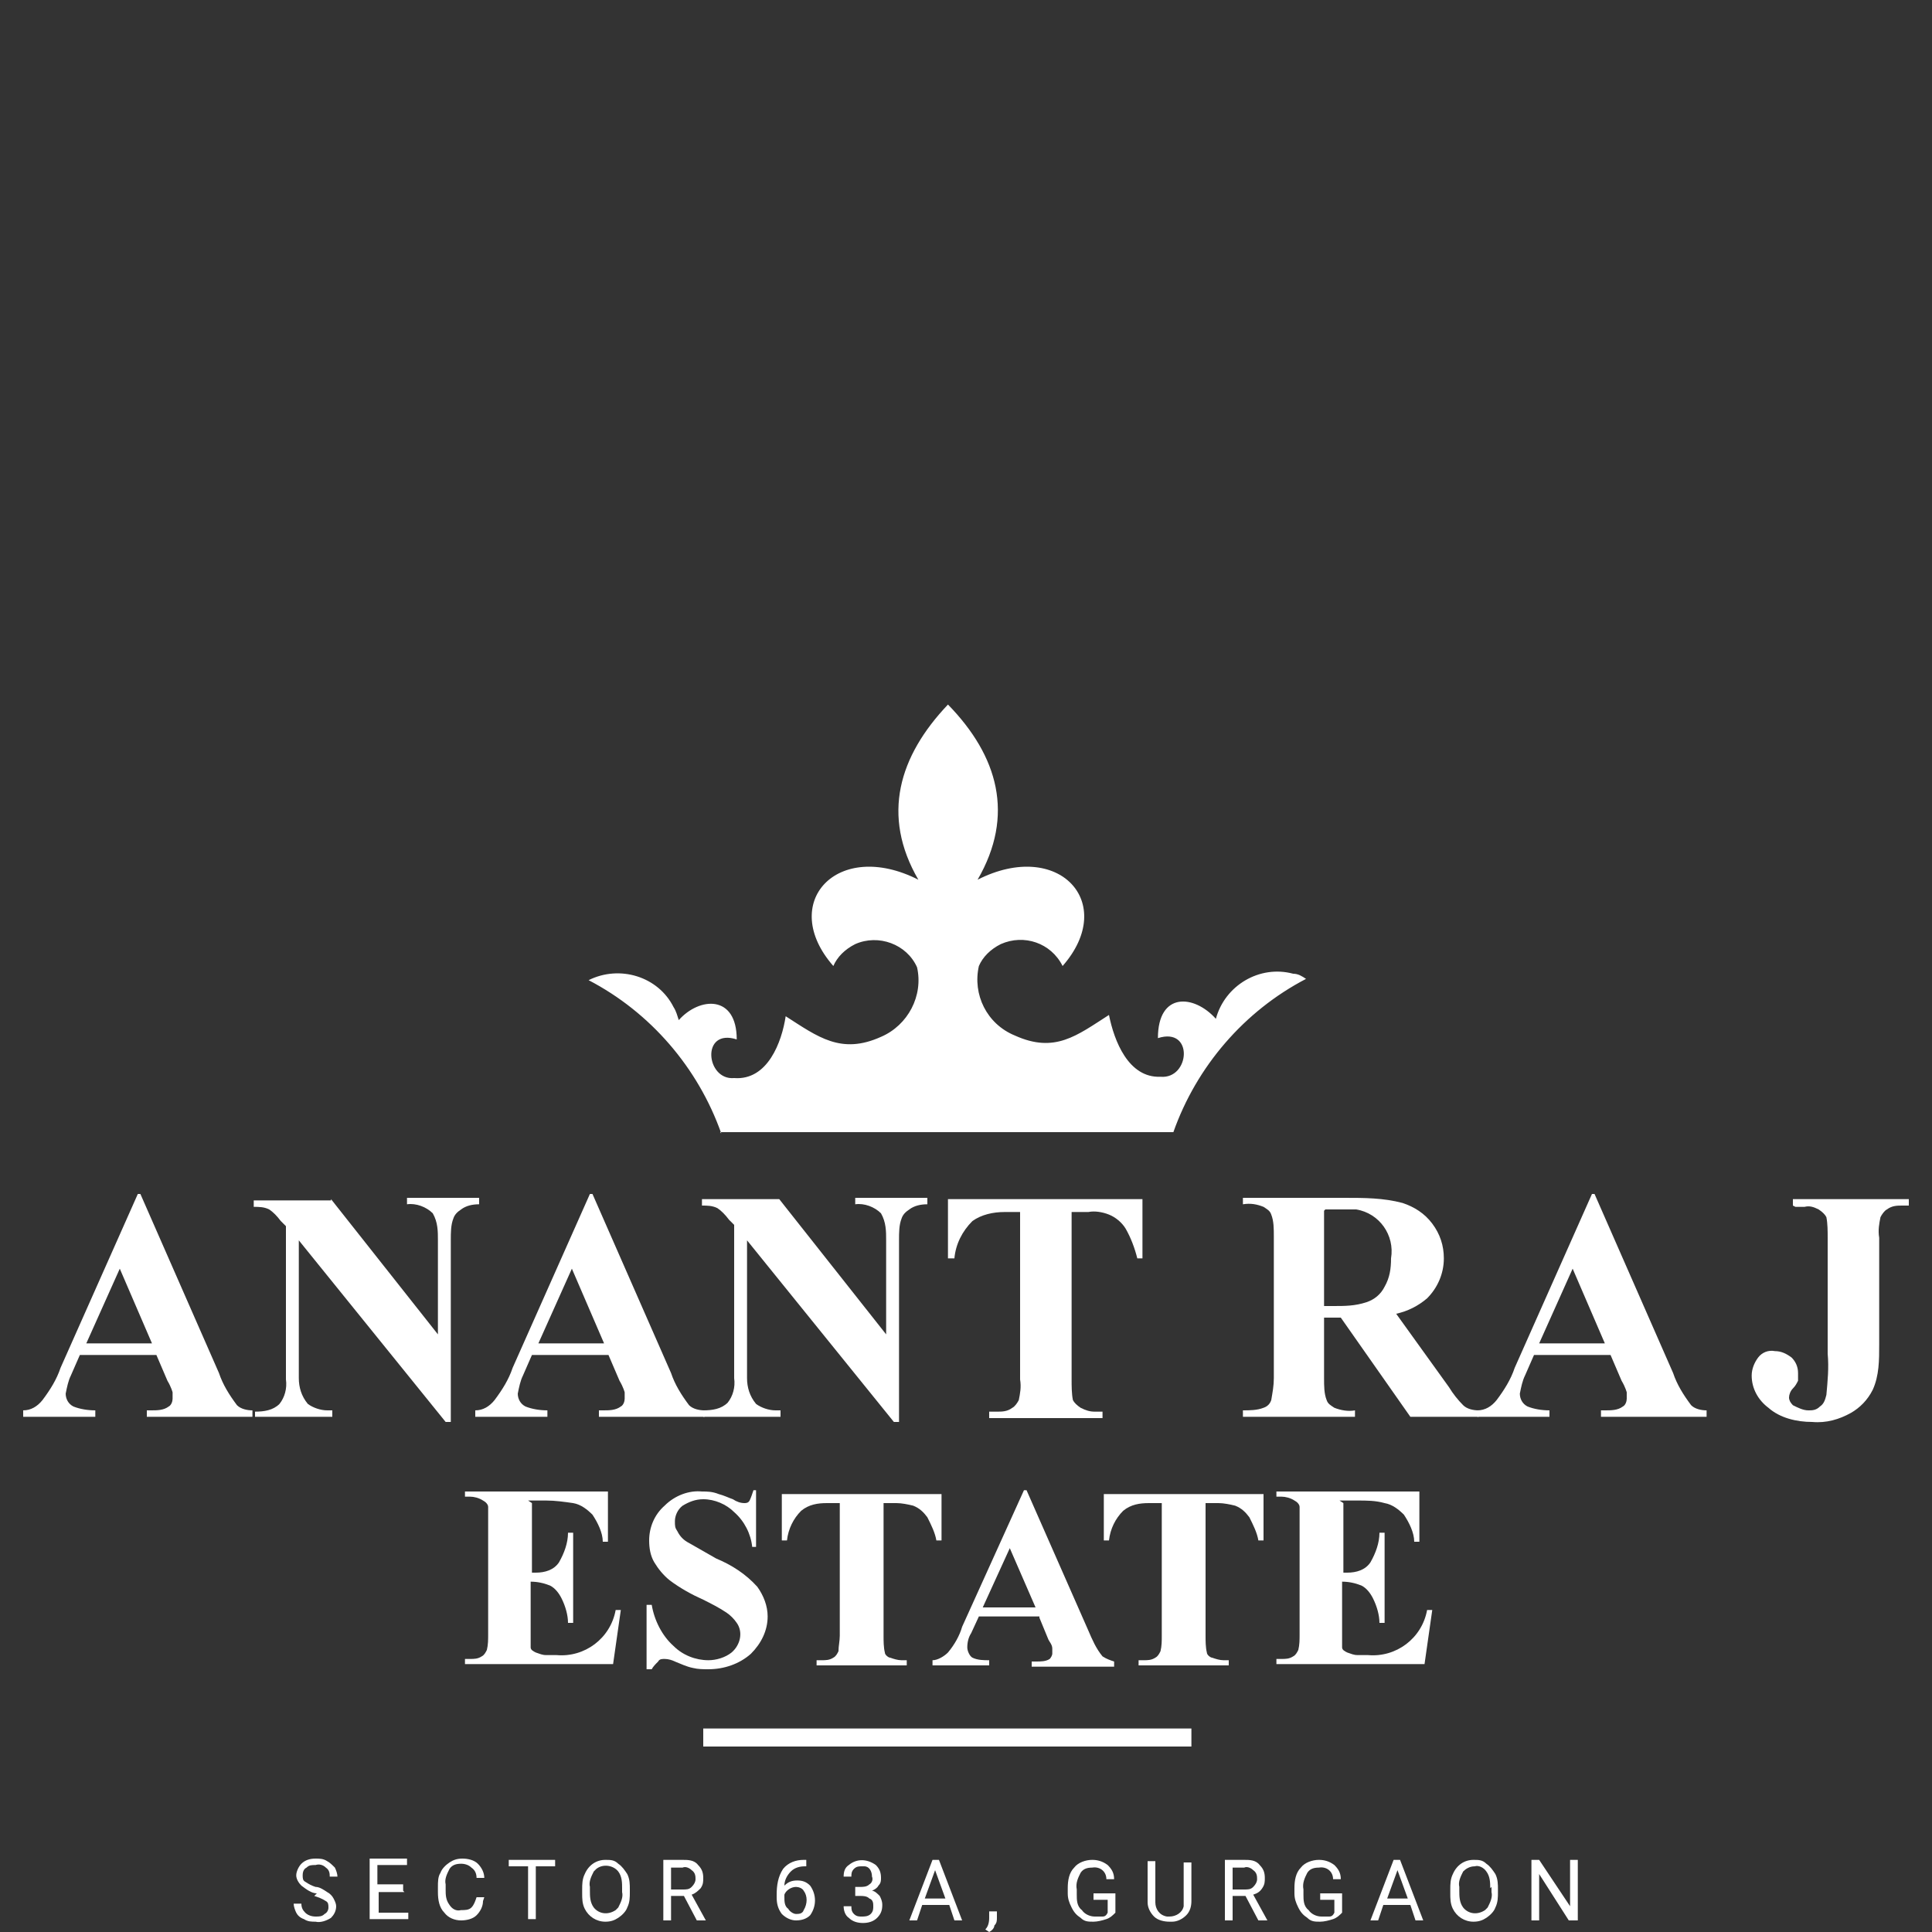 <?xml version="1.0" encoding="UTF-8"?>
<svg id="Layer_1" data-name="Layer 1" xmlns="http://www.w3.org/2000/svg" version="1.1" viewBox="0 0 150 150">
  <rect x="0" y="0" width="150" height="150" fill="#333333" stroke="none"/>
  <defs>
    <style>
      .cls-1 {
        fill: #fff;
        stroke-width: 0px;
      }
    </style>
  </defs>
  <g id="Group_502" data-name="Group 502">
    <path id="Path_1230" data-name="Path 1230" class="cls-1" d="M54.6,134.2h37.9v1.4h-37.9v-1.4Z"/>
    <path id="Path_1231" data-name="Path 1231" class="cls-1" d="M12.2,105.2h-6l-.7,1.6c-.2.4-.3.9-.4,1.4,0,.4.2.8.6,1,.5.2,1.1.3,1.7.3v.5H1.8v-.5c.6,0,1.1-.3,1.5-.8.6-.8,1.1-1.6,1.4-2.5l6-13.5h.2l6.1,13.9c.3.9.8,1.7,1.4,2.5.3.3.8.4,1.2.4v.5h-8.2v-.5h.3c.5,0,1,0,1.4-.3.2-.1.3-.4.3-.6,0-.2,0-.3,0-.5,0,0-.1-.4-.4-.9l-.9-2.1h0ZM11.8,104.3l-2.5-5.8-2.6,5.8h5.1Z"/>
    <path id="Path_1232" data-name="Path 1232" class="cls-1" d="M25.7,93.1l8.3,10.5v-7.3c0-.7,0-1.4-.4-2.1-.5-.5-1.3-.8-2-.7v-.5h5.6v.5c-.5,0-1,.1-1.4.4-.3.2-.5.4-.6.7-.2.5-.2,1.1-.2,1.7v14.1h-.4l-11.4-14.1v10.7c0,.7.2,1.4.7,2,.4.3,1,.5,1.5.5h.4v.5h-6v-.4c.7,0,1.4-.1,1.9-.6.4-.5.6-1.2.5-1.9v-11.9l-.4-.4c-.3-.4-.6-.7-.9-.9-.4-.2-.8-.2-1.2-.2v-.5h6,0Z"/>
    <path id="Path_1233" data-name="Path 1233" class="cls-1" d="M47.3,105.2h-6l-.7,1.6c-.2.4-.3.9-.4,1.4,0,.4.2.8.6,1,.5.2,1.1.3,1.7.3v.5h-5.6v-.5c.6,0,1.1-.3,1.5-.8.6-.8,1.1-1.6,1.4-2.5l6-13.5h.2l6.1,13.9c.3.9.8,1.7,1.4,2.5.3.3.8.4,1.2.4v.5h-8.2v-.5h.3c.5,0,1,0,1.4-.3.2-.1.3-.4.3-.6,0-.2,0-.3,0-.5,0,0-.1-.4-.4-.9l-.9-2.1ZM46.9,104.3l-2.5-5.8-2.6,5.8s5.1,0,5.1,0Z"/>
    <path id="Path_1234" data-name="Path 1234" class="cls-1" d="M60.5,93.1l8.3,10.5v-7.3c0-.7,0-1.4-.4-2.1-.5-.5-1.3-.8-2-.7v-.5h5.6v.5c-.5,0-1,.1-1.4.4-.3.2-.5.4-.6.7-.2.5-.2,1.1-.2,1.7v14.1h-.4l-11.4-14.1v10.7c0,.7.2,1.4.7,2,.4.3,1,.5,1.5.5h.4v.5h-6v-.5c.7,0,1.4-.1,1.9-.6.4-.5.6-1.2.5-1.9v-11.9l-.4-.4c-.3-.4-.6-.7-.9-.9-.4-.2-.8-.2-1.2-.2v-.5h6,0Z"/>
    <path id="Path_1235" data-name="Path 1235" class="cls-1" d="M88.7,93.1v4.6h-.4c-.2-.8-.5-1.6-.9-2.3-.3-.5-.8-.9-1.3-1.1-.5-.2-1.1-.3-1.6-.2h-1.3v13c0,.5,0,1.1.1,1.6.1.2.3.4.6.6.4.2.7.3,1.1.3h.6v.5h-8.8v-.5h.6c.4,0,.8,0,1.2-.3.2-.1.4-.4.5-.6.1-.5.2-1,.1-1.6v-13h-1.2c-.9,0-1.8.2-2.5.7-.8.8-1.3,1.8-1.4,2.9h-.5v-4.6h15.2Z"/>
    <path id="Path_1236" data-name="Path 1236" class="cls-1" d="M102.8,102.3v4.7c0,.6,0,1.2.2,1.7.1.3.3.4.6.6.5.2,1.1.3,1.6.2v.5h-8.7v-.5c.5,0,1.1,0,1.6-.2.3-.1.5-.3.6-.6.1-.6.2-1.1.2-1.7v-11c0-.6,0-1.2-.2-1.7-.1-.3-.3-.4-.6-.6-.5-.2-1-.3-1.6-.2v-.5h7.9c1.5,0,3,0,4.5.4.9.3,1.7.8,2.3,1.6.6.8.9,1.7.9,2.7,0,1.2-.5,2.3-1.3,3.1-.7.6-1.5,1-2.4,1.2l4.1,5.7c.3.5.7,1,1.1,1.4.3.3.8.4,1.2.4v.5h-5.3l-5.4-7.7h-1.1s0,0,0,0ZM102.8,94v7.4h.7c.9,0,1.7,0,2.6-.3.6-.2,1.1-.6,1.4-1.2.4-.7.5-1.4.5-2.2.3-1.8-.9-3.5-2.7-3.8-.4,0-.8,0-1.1,0h-1.3Z"/>
    <path id="Path_1237" data-name="Path 1237" class="cls-1" d="M125.1,105.2h-6l-.7,1.6c-.2.4-.3.9-.4,1.4,0,.4.2.8.6,1,.5.2,1.1.3,1.7.3v.5h-5.6v-.5c.6,0,1.1-.3,1.5-.8.6-.8,1.1-1.6,1.4-2.5l6-13.5h.2l6.1,13.9c.3.9.8,1.7,1.4,2.5.3.3.8.4,1.2.4v.5h-8.2v-.5h.3c.5,0,1,0,1.4-.3.2-.1.3-.4.3-.6,0-.2,0-.3,0-.5,0,0-.1-.4-.4-.9l-.9-2.1h0ZM124.6,104.3l-2.5-5.8-2.6,5.8h5.1Z"/>
    <path id="Path_1238" data-name="Path 1238" class="cls-1" d="M139.2,93.6v-.5h9v.5h-.5c-.4,0-.8,0-1.2.3-.2.1-.4.4-.5.6-.1.5-.2,1-.1,1.6v8.3c0,1.2,0,2.4-.5,3.5-.4.8-1,1.4-1.7,1.8-.9.5-1.9.8-3,.7-1.2,0-2.5-.3-3.4-1.1-.8-.6-1.3-1.5-1.3-2.5,0-.5.2-1,.5-1.4.3-.4.8-.6,1.3-.5.5,0,.9.2,1.3.5.3.3.5.7.5,1.2s0,.4,0,.6c-.1.2-.2.4-.4.6-.2.2-.3.5-.3.7,0,.2.1.4.3.6.4.2.8.4,1.2.4.3,0,.6,0,.9-.3.3-.2.4-.5.5-.9.1-1.1.2-2.1.1-3.2v-9c0-.5,0-1.1-.1-1.6-.1-.2-.3-.4-.6-.6-.4-.2-.7-.3-1.1-.2h-.7Z"/>
    <path id="Path_1239" data-name="Path 1239" class="cls-1" d="M41.3,116.7v5.4h.3c.7,0,1.4-.2,1.8-.8.4-.7.7-1.5.7-2.3h.4v7h-.4c0-.6-.2-1.3-.5-1.9-.2-.4-.5-.8-.9-1-.5-.2-1-.3-1.5-.3v3.8c0,.4,0,.9,0,1.3,0,.2.2.3.4.4.3.1.5.2.8.2h.8c2.2.2,4.2-1.3,4.6-3.5h.4l-.6,4.2h-11.5v-.4h.4c.3,0,.6,0,.9-.2.2-.1.3-.3.4-.5.1-.4.1-.8.1-1.2v-8.8c0-.4,0-.7,0-1.1,0-.2-.2-.4-.4-.5-.3-.2-.7-.3-1-.3h-.4v-.4h11.1v3.9h-.4c0-.7-.4-1.5-.8-2.1-.4-.4-.9-.8-1.5-.9-.7-.1-1.4-.2-2.1-.2h-1.4,0Z"/>
    <path id="Path_1240" data-name="Path 1240" class="cls-1" d="M58.7,115.7v4.4c.1,0-.3,0-.3,0-.1-1-.6-2-1.4-2.7-.6-.6-1.5-1-2.4-1-.6,0-1.1.2-1.6.5-.4.3-.6.8-.6,1.2s0,.5.2.8c.2.4.5.7.9.9.7.4,1.4.8,2.1,1.2,1.2.5,2.3,1.2,3.2,2.2.5.7.8,1.5.8,2.3,0,1.1-.5,2.1-1.3,2.9-.9.8-2.1,1.2-3.3,1.2-.4,0-.8,0-1.2-.1-.5-.1-.9-.3-1.4-.5-.2-.1-.5-.2-.8-.2-.2,0-.4,0-.5.2-.2.2-.4.4-.5.6h-.4v-5h.4c.2,1.2.8,2.4,1.7,3.2.7.7,1.7,1.1,2.7,1.1.6,0,1.3-.2,1.8-.6.7-.6.9-1.6.4-2.3-.2-.3-.5-.6-.8-.8-.6-.4-1.2-.7-1.8-1-.9-.4-1.8-.9-2.6-1.5-.5-.4-.9-.9-1.2-1.4-.3-.5-.4-1.1-.4-1.7,0-1,.4-2,1.2-2.7.8-.8,1.9-1.2,2.9-1.1.4,0,.8,0,1.3.2.4.1.8.3,1.1.4.3.2.6.3.9.3.1,0,.3,0,.4-.2.1-.2.2-.5.3-.8h.3,0Z"/>
    <path id="Path_1241" data-name="Path 1241" class="cls-1" d="M73.1,116v3.6h-.4c-.1-.6-.4-1.2-.7-1.8-.3-.4-.6-.7-1.1-.9-.4-.1-.9-.2-1.3-.2h-1v10.3c0,.4,0,.9.1,1.3,0,.2.3.4.4.4.3.1.6.2.9.2h.4v.4h-7v-.4h.4c.3,0,.6,0,.9-.2.2-.1.3-.3.4-.5,0-.4.1-.8.1-1.2v-10.3h-1c-.7,0-1.4.1-2,.6-.6.6-1,1.4-1.1,2.3h-.4v-3.6h12Z"/>
    <path id="Path_1242" data-name="Path 1242" class="cls-1" d="M80.7,125.5h-4.7l-.6,1.3c-.2.3-.3.7-.3,1.1,0,.3.2.7.4.8.4.2.9.2,1.3.2v.4h-4.4v-.4c.4,0,.9-.3,1.2-.6.5-.6.9-1.3,1.1-2l4.8-10.6h.2l4.8,10.9c.3.7.6,1.4,1.1,2,.3.2.6.3.9.4v.4h-6.4v-.4h.3c.4,0,.8,0,1.1-.2.1-.1.2-.3.2-.4,0-.1,0-.2,0-.4,0-.3-.2-.5-.3-.7l-.7-1.7h0ZM80.4,124.8l-2-4.6-2.1,4.6h4Z"/>
    <path id="Path_1243" data-name="Path 1243" class="cls-1" d="M98.1,116v3.6h-.4c-.1-.6-.4-1.2-.7-1.8-.3-.4-.6-.7-1.1-.9-.4-.1-.9-.2-1.3-.2h-1v10.3c0,.4,0,.9.1,1.3,0,.2.3.4.4.4.3.1.6.2.9.2h.4v.4h-7v-.4h.4c.3,0,.6,0,.9-.2.2-.1.3-.3.4-.5.1-.4.1-.8.1-1.2v-10.3h-1c-.7,0-1.4.1-2,.6-.6.6-1,1.4-1.1,2.3h-.4v-3.6h12Z"/>
    <path id="Path_1244" data-name="Path 1244" class="cls-1" d="M104.3,116.7v5.4h.3c.7,0,1.4-.2,1.8-.8.4-.7.7-1.5.7-2.3h.4v7h-.4c0-.6-.2-1.3-.5-1.9-.2-.4-.5-.8-.9-1-.5-.2-1-.3-1.5-.3v3.8c0,.4,0,.9,0,1.3,0,.2.2.3.4.4.3.1.5.2.8.2h.8c2.2.2,4.2-1.3,4.6-3.5h.4l-.6,4.2h-11.5v-.4h.4c.3,0,.6,0,.9-.2.2-.1.3-.3.4-.5.1-.4.1-.8.1-1.2v-8.8c0-.4,0-.7,0-1.1,0-.2-.2-.4-.4-.5-.3-.2-.7-.3-1-.3h-.4v-.4h11.1v3.9h-.4c0-.7-.4-1.5-.8-2.1-.4-.4-.9-.8-1.5-.9-.7-.2-1.4-.2-2.1-.2h-1.4,0Z"/>
    <path id="Path_1245" data-name="Path 1245" class="cls-1" d="M56,88h0c-1.8-5.1-5.5-9.4-10.3-11.9,2.4-1.2,5.4-.3,6.6,2.1.2.3.3.7.4,1,1.6-1.8,4.5-2,4.5,1.5-2.8-.9-2.4,3.2-.2,3,2.6.2,3.7-2.8,4-4.8,2.5,1.6,4.3,3,7.4,1.6,2.1-.9,3.3-3.2,2.8-5.4-.8-1.8-3-2.6-4.8-1.8-.8.4-1.4,1-1.7,1.7-4.3-4.9.3-9.9,6.6-6.7-2.9-5-1.5-9.6,2.3-13.6,3.9,4,5.2,8.6,2.3,13.6,6.3-3.2,10.9,1.8,6.6,6.7-.9-1.8-3-2.5-4.8-1.7-.8.4-1.4,1-1.7,1.7-.5,2.2.6,4.5,2.8,5.4,3.1,1.4,4.8,0,7.3-1.6.4,2,1.5,4.9,4,4.8,2.3.2,2.6-3.9-.2-3,0-3.6,2.8-3.4,4.5-1.5.7-2.6,3.4-4.2,6-3.5.4,0,.7.2,1,.4-4.8,2.5-8.5,6.8-10.3,11.9h-35.2,0Z"/>
    <path id="Path_1246" data-name="Path 1246" class="cls-1" d="M24.6,147c-.4,0-.8-.3-1.2-.6-.2-.2-.4-.5-.4-.8s.2-.7.4-.9c.3-.3.7-.4,1.1-.4.3,0,.6,0,.9.2.2.1.4.3.6.5.1.2.2.5.2.7h-.6c0-.2,0-.5-.3-.7-.2-.2-.5-.3-.8-.2-.3,0-.5,0-.7.2-.2.1-.3.3-.3.6,0,.2,0,.4.2.5.3.2.5.3.8.4.3,0,.6.2.9.4.2.1.4.3.5.5.1.2.2.4.2.6,0,.4-.2.7-.4.9-.3.2-.8.4-1.2.3-.3,0-.6,0-.9-.2-.3-.1-.5-.3-.6-.5-.1-.2-.2-.5-.2-.7h.6c0,.3.1.5.3.7.2.2.5.3.8.3.3,0,.5,0,.7-.2.2-.1.3-.3.3-.5,0-.2,0-.4-.2-.5-.3-.2-.6-.3-.9-.4"/>
    <path id="Path_1247" data-name="Path 1247" class="cls-1" d="M31.4,146.9h-2v1.6h2.3v.5h-3v-4.7h2.9v.5h-2.3v1.5h2v.5h0Z"/>
    <path id="Path_1248" data-name="Path 1248" class="cls-1" d="M37.5,147.6c0,.4-.2.8-.5,1.1-.3.3-.8.4-1.2.4-.5,0-1-.2-1.3-.6-.4-.4-.5-1-.5-1.6v-.4c0-.4,0-.8.2-1.1.1-.3.4-.6.7-.8.3-.2.6-.3,1-.3.4,0,.9.1,1.2.4.3.3.5.7.5,1.1h-.6c0-.3-.1-.6-.4-.8-.2-.2-.5-.3-.8-.3-.4,0-.7.1-.9.4-.2.4-.4.8-.3,1.2v.4c0,.4,0,.8.3,1.2.2.3.5.5.9.4.3,0,.6,0,.8-.2.2-.2.3-.5.4-.8h.6Z"/>
    <path id="Path_1249" data-name="Path 1249" class="cls-1" d="M43.1,144.9h-1.5v4.1h-.6v-4.1h-1.5v-.5h3.6v.5s0,0,0,0Z"/>
    <path id="Path_1250" data-name="Path 1250" class="cls-1" d="M48.3,146.6c0-.4,0-.9-.3-1.3-.4-.5-1.2-.6-1.7-.2,0,0-.1.1-.2.2-.2.4-.4.8-.3,1.2v.3c0,.4,0,.9.3,1.3.4.5,1.1.6,1.7.2,0,0,.1-.1.2-.2.2-.4.4-.8.3-1.2,0,0,0-.4,0-.4ZM48.9,146.9c0,.4,0,.8-.2,1.2-.1.3-.4.6-.7.8-.3.2-.6.3-1,.3-.7,0-1.3-.4-1.6-1-.2-.4-.2-.8-.2-1.2v-.3c0-.4,0-.8.2-1.2.3-.7.9-1.1,1.6-1.1.4,0,.7,0,1,.3.3.2.5.5.7.8.2.4.2.8.2,1.2v.3h0Z"/>
    <path id="Path_1251" data-name="Path 1251" class="cls-1" d="M52.1,146.7h.9c.3,0,.5,0,.7-.2.2-.2.3-.4.3-.6,0-.2,0-.5-.3-.7-.2-.2-.5-.3-.7-.2h-.9v1.8s0,0,0,0ZM53.2,147.2h-1.1v1.9h-.6v-4.7h1.5c.4,0,.9,0,1.2.4.3.3.4.6.4,1,0,.3,0,.5-.2.8-.2.2-.4.4-.7.5l1.1,2h0s-.7,0-.7,0l-1-1.9h0Z"/>
    <path id="Path_1252" data-name="Path 1252" class="cls-1" d="M61.8,146.5c-.4,0-.8.3-.9.6v.2c0,.3,0,.7.3.9.1.2.4.4.6.4.2,0,.5,0,.6-.3.3-.5.3-1.1,0-1.5-.1-.2-.4-.3-.6-.3M62.6,144.4v.5h-.1c-.4,0-.8.1-1.1.4-.3.3-.5.7-.5,1.1.3-.3.6-.4,1-.4.4,0,.7.1,1,.4.5.7.5,1.6,0,2.3-.3.3-.7.4-1.1.4-.4,0-.8-.2-1.1-.5-.3-.4-.4-.8-.4-1.3v-.2c0-.7.1-1.4.5-2,.4-.5,1-.7,1.6-.7h.1Z"/>
    <path id="Path_1253" data-name="Path 1253" class="cls-1" d="M66.4,146.5h.4c.2,0,.5,0,.7-.2.2-.1.3-.4.2-.6,0-.4-.2-.8-.6-.8h-.2c-.2,0-.4,0-.6.2-.2.2-.2.4-.2.6h-.6c0-.4.1-.7.4-.9.6-.5,1.4-.5,2.1,0,.3.3.4.6.4,1,0,.2,0,.4-.2.6-.1.2-.3.3-.5.4.2,0,.4.2.6.4.1.2.2.4.2.7,0,.4-.1.7-.4,1-.3.3-.7.4-1.1.4-.4,0-.8-.1-1.1-.4-.3-.2-.4-.6-.4-.9h.6c0,.2,0,.4.2.6.2.2.4.2.6.2.2,0,.5,0,.7-.2.2-.2.2-.4.2-.6,0-.2,0-.5-.3-.6-.2-.2-.5-.2-.7-.2h-.4s0-.5,0-.5Z"/>
    <path id="Path_1254" data-name="Path 1254" class="cls-1" d="M71.8,147.4h1.6l-.8-2.2s-.8,2.2-.8,2.2ZM73.6,147.9h-2l-.4,1.2h-.6l1.8-4.7h.5l1.8,4.7h-.6l-.4-1.2h0Z"/>
    <path id="Path_1255" data-name="Path 1255" class="cls-1" d="M76.8,150l-.3-.2c.2-.2.3-.5.3-.9v-.5h.6v.5c0,.2,0,.4-.2.6,0,.2-.2.4-.4.5"/>
    <path id="Path_1256" data-name="Path 1256" class="cls-1" d="M86.6,148.5c-.2.2-.4.4-.7.5-.3.1-.7.2-1,.2-.4,0-.7,0-1-.3-.3-.2-.5-.4-.7-.8-.2-.4-.3-.7-.3-1.1v-.4c0-.6.1-1.2.5-1.6.3-.4.9-.6,1.4-.6.4,0,.8.1,1.2.4.3.3.5.6.5,1.1h-.6c0-.6-.5-1-1.1-.9-.4,0-.7.1-.9.4-.2.4-.4.8-.3,1.3v.4c0,.4,0,.9.4,1.2.2.3.6.5,1,.5.2,0,.4,0,.6,0,.2,0,.3-.1.4-.3v-1h-1.1v-.5h1.7v1.7h0Z"/>
    <path id="Path_1257" data-name="Path 1257" class="cls-1" d="M92.5,144.4v3.2c0,.4-.1.8-.4,1.1-.3.3-.7.5-1.1.5h-.2c-.4,0-.9-.1-1.2-.4-.3-.3-.5-.7-.5-1.1v-3.2h.6v3.2c0,.5.3,1,.9,1.1h.2c.5,0,1-.3,1.1-.8v-3.4h.6Z"/>
    <path id="Path_1258" data-name="Path 1258" class="cls-1" d="M95.7,146.7h.9c.3,0,.5,0,.7-.2.2-.2.3-.4.3-.6,0-.2,0-.5-.3-.7-.2-.2-.5-.3-.7-.2h-.9v1.8ZM96.8,147.2h-1.1v1.9h-.6v-4.7h1.5c.4,0,.9,0,1.2.4.3.3.4.6.4,1,0,.3,0,.5-.2.8s-.4.4-.7.5l1.1,2h0s-.7,0-.7,0c0,0-1-1.9-1-1.9Z"/>
    <path id="Path_1259" data-name="Path 1259" class="cls-1" d="M104.2,148.5c-.2.2-.4.4-.7.5-.3.1-.7.2-1,.2-.4,0-.7,0-1-.3-.3-.2-.5-.4-.7-.8-.2-.4-.3-.7-.3-1.1v-.4c0-.6.1-1.2.5-1.6.3-.4.9-.6,1.4-.6.4,0,.8.1,1.2.4.3.3.5.6.5,1.1h-.6c0-.6-.5-1-1.1-.9-.4,0-.7.1-.9.4-.2.4-.4.8-.3,1.3v.4c0,.4,0,.9.4,1.2.2.3.6.5,1,.5.2,0,.4,0,.6,0,.2,0,.3-.1.4-.3v-1h-1.1v-.5h1.7v1.7h0Z"/>
    <path id="Path_1260" data-name="Path 1260" class="cls-1" d="M107.7,147.4h1.6l-.8-2.2s-.8,2.2-.8,2.2ZM109.4,147.9h-2l-.4,1.2h-.6l1.8-4.7h.5l1.8,4.7h-.6l-.4-1.2h0Z"/>
    <path id="Path_1261" data-name="Path 1261" class="cls-1" d="M115.7,146.6c0-.4,0-.9-.3-1.3-.2-.3-.6-.5-.9-.4-.4,0-.7.2-.9.4-.2.4-.4.8-.3,1.2v.3c0,.4,0,.9.3,1.3.4.5,1.1.6,1.7.2,0,0,.1-.1.2-.2.2-.4.4-.8.3-1.2,0,0,0-.4,0-.4ZM116.3,146.9c0,.4,0,.8-.2,1.2-.1.3-.4.6-.7.8-.3.2-.6.3-1,.3-.7,0-1.3-.4-1.6-1-.2-.4-.2-.8-.2-1.2v-.3c0-.4,0-.8.2-1.2.3-.7.9-1.1,1.6-1.1.4,0,.7,0,1,.3.3.2.5.5.7.8.2.4.2.8.2,1.2v.3h0Z"/>
    <path id="Path_1262" data-name="Path 1262" class="cls-1" d="M122.4,149.1h-.6l-2.3-3.6v3.6h-.6v-4.7h.6l2.4,3.6v-3.6h.6s0,4.7,0,4.7Z"/>
  </g>
</svg>